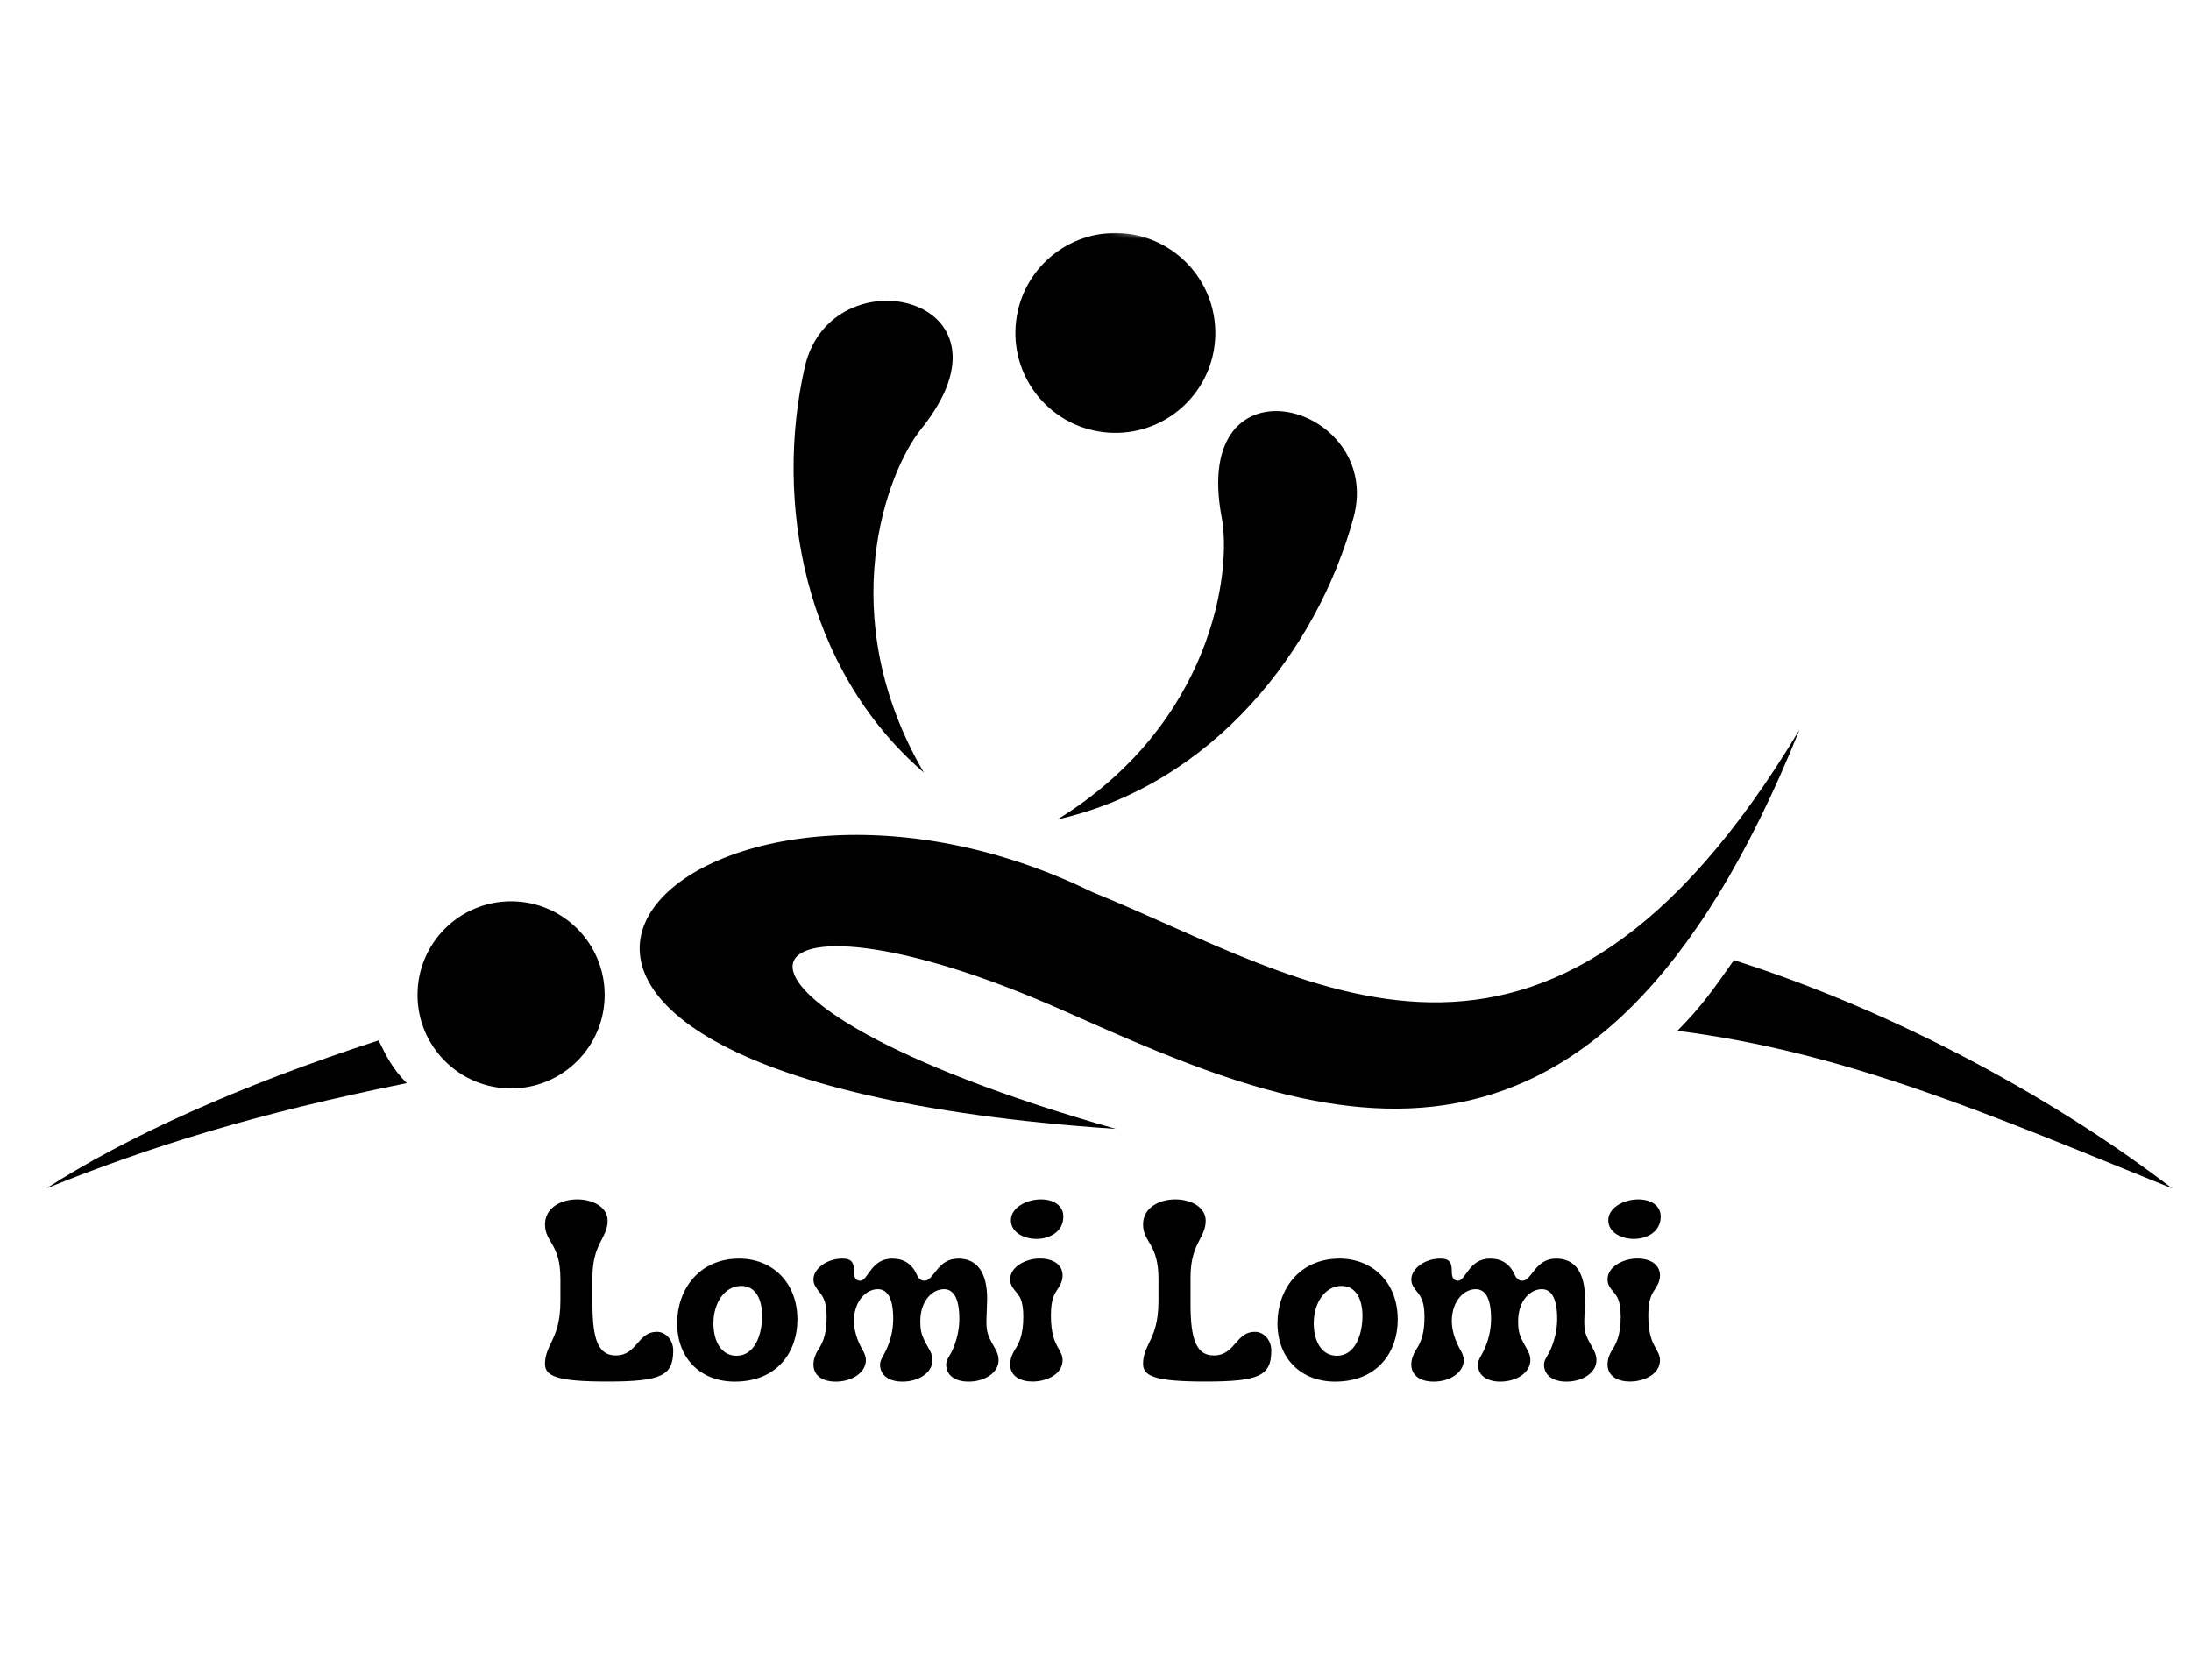 <svg width="472" height="362" viewBox="0 0 472 362" fill="none" xmlns="http://www.w3.org/2000/svg">
<g clip-path="url(#clip0_536_1044)">
<mask id="mask0_536_1044" style="mask-type:luminance" maskUnits="userSpaceOnUse" x="9" y="204" width="462" height="55">
<path d="M9.999 204.01L470.971 204.01V258.832L9.999 258.832L9.999 204.01Z" fill="white"/>
</mask>
<g mask="url(#mask0_536_1044)">
<path fill-rule="evenodd" clip-rule="evenodd" d="M9.999 256.015C26.756 245.173 51.303 233.931 81.564 224.133C83.21 227.52 84.495 230.17 87.627 233.342C55.237 239.86 32.056 247.074 9.999 256.015ZM373.538 206.848C409.168 218.17 443.567 237.295 467.926 256.015C428.255 239.927 397.619 226.681 361.359 222.071C366.378 216.999 368.907 213.459 373.538 206.848Z" fill="black"/>
</g>
<path fill-rule="evenodd" clip-rule="evenodd" d="M227.829 176.525C261.273 168.997 283.852 139.987 291.59 111.503C298.267 86.937 256.353 75.434 263.188 111.473C265.409 123.175 261.108 155.981 227.829 176.525Z" fill="black"/>
<path fill-rule="evenodd" clip-rule="evenodd" d="M199.019 166.441C173.055 144.052 166.804 107.825 173.375 79.061C179.046 54.235 221.448 63.83 198.446 92.406C190.982 101.677 179.328 132.651 199.019 166.441Z" fill="black"/>
<mask id="mask1_536_1044" style="mask-type:luminance" maskUnits="userSpaceOnUse" x="215" y="48" width="52" height="48">
<path d="M218.303 48.516L266.145 52.009L262.945 95.833L215.104 92.34L218.303 48.516Z" fill="white"/>
</mask>
<g mask="url(#mask1_536_1044)">
<path fill-rule="evenodd" clip-rule="evenodd" d="M238.711 93.197C250.564 94.062 260.89 85.154 261.756 73.3C262.622 61.433 253.7 51.119 241.846 50.254C229.979 49.387 219.666 58.297 218.8 70.164C217.934 82.017 226.844 92.33 238.711 93.197Z" fill="black"/>
</g>
<path fill-rule="evenodd" clip-rule="evenodd" d="M110.101 234.484C121.236 234.484 130.257 225.463 130.257 214.327C130.257 203.191 121.236 194.17 110.101 194.17C98.965 194.17 89.944 203.191 89.944 214.327C89.944 225.463 98.965 234.484 110.101 234.484ZM387.663 157.203C342.88 268.507 282.062 241.283 229.073 217.713C157.441 185.859 141.42 215.09 240.383 243.197C66.736 231.539 147.403 149.213 235.324 192.19C281.138 210.633 332.788 248.711 387.663 157.203Z" fill="black"/>
<path d="M130.841 297.631C142.512 297.631 145.028 296.346 145.028 290.939C145.028 288.691 143.422 286.924 141.495 286.924C139.46 286.924 138.443 288.102 137.319 289.387C136.195 290.671 135.017 292.01 132.661 292.01C128.967 292.01 127.629 288.744 127.629 280.981V275.146C127.629 267.865 130.895 266.74 130.895 262.993C130.895 259.995 127.629 258.389 124.363 258.389C120.883 258.389 117.403 260.155 117.403 263.796C117.403 267.651 120.722 267.918 120.722 275.467V280.232C120.722 285.104 119.652 287.352 118.688 289.333C117.992 290.779 117.403 292.117 117.403 293.83C117.403 296.507 120.08 297.631 130.841 297.631Z" fill="black"/>
<path d="M158.292 297.647C167.554 297.647 171.783 291.116 171.783 284.317C171.783 276.018 166.108 271.146 159.256 271.146C150.476 271.146 145.871 277.946 145.871 285.066C145.871 292.615 150.904 297.647 158.292 297.647ZM158.667 292.079C155.454 292.079 153.688 289.081 153.688 285.066C153.688 280.783 156.043 277.036 159.684 277.036C162.843 277.036 164.181 279.98 164.181 283.514C164.181 287.475 162.628 292.079 158.667 292.079Z" fill="black"/>
<path d="M214.32 290.42C212.714 287.689 212.499 286.886 212.499 284.531C212.499 283.728 212.66 280.569 212.66 279.873C212.66 274.091 210.465 271.146 206.45 271.146C201.846 271.146 201.257 275.911 199.169 275.911C198.419 275.911 197.937 275.537 197.509 274.626C196.492 272.324 194.725 271.146 192.209 271.146C187.605 271.146 187.016 275.911 185.303 275.911C184.446 275.911 183.964 275.322 183.964 274.037C183.964 272.217 183.697 271.146 181.448 271.146C178.182 271.146 175.238 273.288 175.238 275.644C175.238 276.5 175.559 277.143 176.362 278.16C177.647 279.605 178.075 281.051 178.075 283.781C178.075 286.779 177.54 288.921 176.255 290.795C175.612 291.812 175.238 292.936 175.238 293.953C175.238 296.255 177.058 297.647 180.056 297.647C183.643 297.647 186.534 295.613 186.534 293.043C186.534 292.24 186.266 291.544 185.624 290.473C184.5 288.385 183.964 286.351 183.964 284.584C183.964 280.301 186.588 277.732 189.104 277.732C191.138 277.732 192.423 279.605 192.423 284.156C192.423 286.619 191.781 289.028 190.87 290.902C190.496 291.812 189.586 292.936 189.586 293.953C189.586 296.255 191.459 297.647 194.404 297.647C198.044 297.647 200.882 295.613 200.882 293.043C200.882 292.187 200.668 291.491 200.025 290.42C198.473 287.689 198.259 286.886 198.259 284.584C198.259 280.301 200.828 277.732 203.345 277.732C205.379 277.732 206.664 279.605 206.664 284.156C206.664 286.619 206.021 289.028 205.165 290.902C204.79 291.812 203.826 292.936 203.826 293.953C203.826 296.255 205.7 297.647 208.645 297.647C212.285 297.647 215.123 295.613 215.123 293.043C215.123 292.187 214.909 291.491 214.32 290.42Z" fill="black"/>
<path d="M223.289 266.901C226.127 266.901 229.071 265.348 229.071 262.083C229.071 259.62 226.823 258.389 224.253 258.389C221.148 258.389 217.775 260.155 217.775 262.886C217.775 265.456 220.505 266.901 223.289 266.901ZM222.433 297.631C225.538 297.631 228.911 296.025 228.911 293.027C228.911 292.063 228.482 291.314 228.001 290.457C227.305 289.226 226.394 287.513 226.394 283.444C226.394 279.75 227.198 278.733 227.84 277.716C228.215 277.127 228.911 276.163 228.911 274.771C228.911 272.308 226.662 271.13 224.039 271.13C220.987 271.13 217.614 272.897 217.614 275.628C217.614 276.698 218.15 277.448 218.739 278.144C219.488 279.054 220.452 279.911 220.452 283.658C220.452 287.727 219.435 289.547 218.632 290.779C218.31 291.314 217.614 292.438 217.614 293.937C217.614 296.507 219.863 297.631 222.433 297.631Z" fill="black"/>
<path d="M259.684 297.631C271.355 297.631 273.871 296.346 273.871 290.939C273.871 288.691 272.265 286.924 270.338 286.924C268.304 286.924 267.286 288.102 266.162 289.387C265.038 290.671 263.86 292.01 261.504 292.01C257.81 292.01 256.472 288.744 256.472 280.981V275.146C256.472 267.865 259.738 266.74 259.738 262.993C259.738 259.995 256.472 258.389 253.206 258.389C249.726 258.389 246.246 260.155 246.246 263.796C246.246 267.651 249.566 267.918 249.566 275.467V280.232C249.566 285.104 248.495 287.352 247.531 289.333C246.835 290.779 246.246 292.117 246.246 293.83C246.246 296.507 248.923 297.631 259.684 297.631Z" fill="black"/>
<path d="M287.621 297.647C296.883 297.647 301.113 291.116 301.113 284.317C301.113 276.018 295.438 271.146 288.585 271.146C279.805 271.146 275.201 277.946 275.201 285.066C275.201 292.615 280.233 297.647 287.621 297.647ZM287.996 292.079C284.784 292.079 283.017 289.081 283.017 285.066C283.017 280.783 285.373 277.036 289.013 277.036C292.172 277.036 293.51 279.98 293.51 283.514C293.51 287.475 291.958 292.079 287.996 292.079Z" fill="black"/>
<path d="M343.116 290.42C341.51 287.689 341.296 286.886 341.296 284.531C341.296 283.728 341.456 280.569 341.456 279.873C341.456 274.091 339.261 271.146 335.246 271.146C330.642 271.146 330.053 275.911 327.965 275.911C327.216 275.911 326.734 275.537 326.305 274.626C325.288 272.324 323.522 271.146 321.005 271.146C316.401 271.146 315.812 275.911 314.099 275.911C313.242 275.911 312.761 275.322 312.761 274.037C312.761 272.217 312.493 271.146 310.244 271.146C306.979 271.146 304.034 273.288 304.034 275.644C304.034 276.5 304.355 277.143 305.158 278.16C306.443 279.605 306.872 281.051 306.872 283.781C306.872 286.779 306.336 288.921 305.051 290.795C304.409 291.812 304.034 292.936 304.034 293.953C304.034 296.255 305.854 297.647 308.852 297.647C312.439 297.647 315.33 295.613 315.33 293.043C315.33 292.24 315.063 291.544 314.42 290.473C313.296 288.385 312.761 286.351 312.761 284.584C312.761 280.301 315.384 277.732 317.9 277.732C319.935 277.732 321.219 279.605 321.219 284.156C321.219 286.619 320.577 289.028 319.667 290.902C319.292 291.812 318.382 292.936 318.382 293.953C318.382 296.255 320.256 297.647 323.2 297.647C326.841 297.647 329.678 295.613 329.678 293.043C329.678 292.187 329.464 291.491 328.822 290.42C327.269 287.689 327.055 286.886 327.055 284.584C327.055 280.301 329.625 277.732 332.141 277.732C334.175 277.732 335.46 279.605 335.46 284.156C335.46 286.619 334.818 289.028 333.961 290.902C333.586 291.812 332.623 292.936 332.623 293.953C332.623 296.255 334.497 297.647 337.441 297.647C341.082 297.647 343.919 295.613 343.919 293.043C343.919 292.187 343.705 291.491 343.116 290.42Z" fill="black"/>
<path d="M351.982 266.901C354.819 266.901 357.764 265.348 357.764 262.083C357.764 259.62 355.515 258.389 352.946 258.389C349.84 258.389 346.468 260.155 346.468 262.886C346.468 265.456 349.198 266.901 351.982 266.901ZM351.125 297.631C354.23 297.631 357.603 296.025 357.603 293.027C357.603 292.063 357.175 291.314 356.693 290.457C355.997 289.226 355.087 287.513 355.087 283.444C355.087 279.75 355.89 278.733 356.533 277.716C356.907 277.127 357.603 276.163 357.603 274.771C357.603 272.308 355.355 271.13 352.731 271.13C349.68 271.13 346.307 272.897 346.307 275.628C346.307 276.698 346.842 277.448 347.431 278.144C348.181 279.054 349.144 279.911 349.144 283.658C349.144 287.727 348.127 289.547 347.324 290.779C347.003 291.314 346.307 292.438 346.307 293.937C346.307 296.507 348.556 297.631 351.125 297.631Z" fill="black"/>
</g>
<defs>
<clipPath id="clip0_536_1044">
<rect width="471.194" height="361.382" fill="white" transform="translate(0.076 0.488)"/>
</clipPath>
</defs>
</svg>
